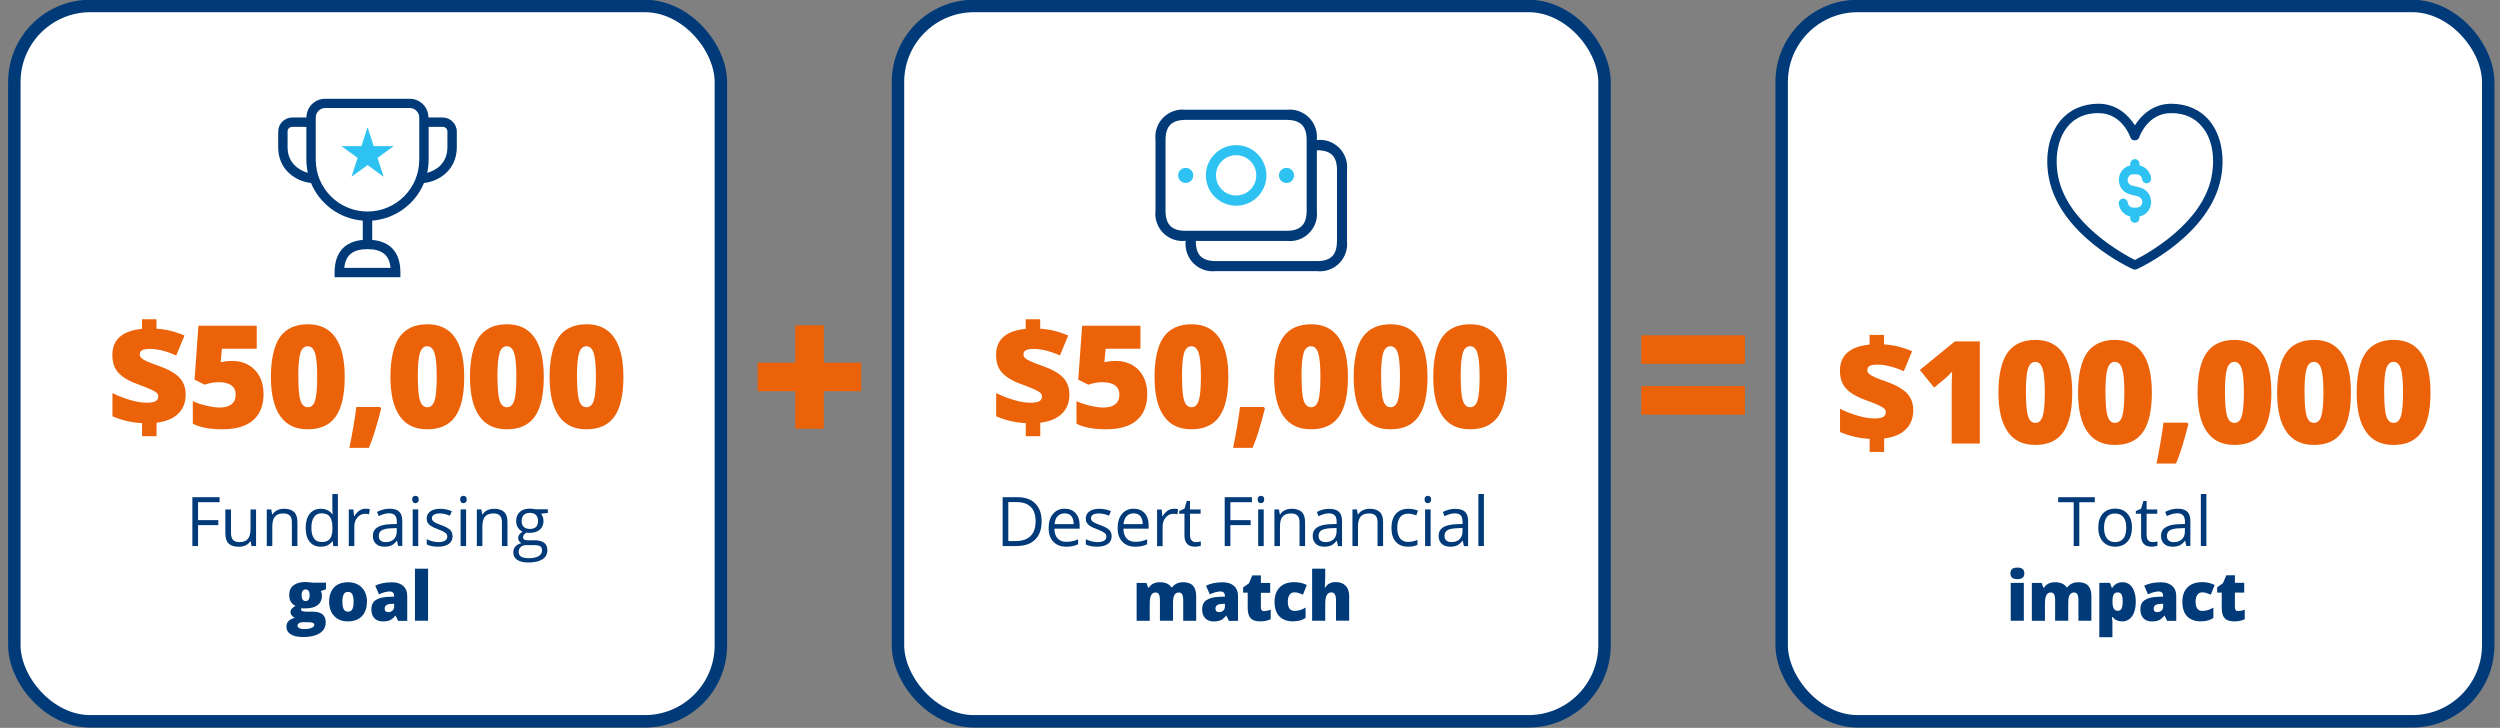 <?xml version="1.0" encoding="UTF-8"?>
<svg id="Layer_1" data-name="Layer 1" xmlns="http://www.w3.org/2000/svg" version="1.1" viewBox="0 0 343.47 100">
  <rect x="0" y="0" width="343.47" height="100" fill="#808080" stroke="none"/>
  <defs>
    <style>
      .cls-1 {
        fill: #2dc2f1;
      }

      .cls-1, .cls-2, .cls-3 {
        stroke-width: 0px;
      }

      .cls-2 {
        fill: #003a79;
      }

      .cls-3 {
        fill: #eb6208;
      }

      .cls-4 {
        fill: #fff;
        stroke: #003a79;
        stroke-miterlimit: 10;
        stroke-width: 1.71px;
      }
    </style>
  </defs>
  <path class="cls-3" d="M113.18,53.75v5.14h-3.92v-5.14h-5.17v-3.92h5.17v-5.14h3.92v5.14h5.14v3.92h-5.14Z"/>
  <path class="cls-3" d="M225.49,49.99v-3.92h14.24v3.92h-14.24ZM225.49,56.96v-3.92h14.24v3.92h-14.24Z"/>
  <g>
    <rect class="cls-4" x="244.78" y=".82" width="97.07" height="98.28" rx="10.45" ry="10.45"/>
    <g>
      <path class="cls-3" d="M256.85,60.29c-1.4-.06-2.75-.38-4.05-.94v-3.19c.74.38,1.55.69,2.42.95.87.25,1.64.38,2.3.38.54,0,.94-.07,1.19-.2.25-.13.38-.35.38-.66,0-.21-.09-.39-.27-.54-.18-.15-.49-.31-.91-.5-.43-.19-1-.41-1.72-.67-.81-.3-1.47-.64-1.97-1.01-.5-.37-.86-.79-1.09-1.26-.23-.46-.34-1.04-.34-1.73,0-1.06.34-1.88,1.02-2.48.68-.6,1.7-.96,3.05-1.1v-1.32h1.99v1.3c1.27.07,2.56.38,3.85.94l-1.14,2.74c-1.34-.6-2.55-.9-3.62-.9-.51,0-.87.06-1.08.19-.21.13-.31.31-.31.55,0,.21.08.39.23.52s.41.29.78.46c.37.17.89.37,1.55.59,1.34.47,2.3,1.01,2.88,1.62.58.61.87,1.38.87,2.34,0,1.08-.34,1.95-1.02,2.62-.68.67-1.67,1.09-2.98,1.25v1.85h-1.99v-1.8Z"/>
      <path class="cls-3" d="M271.99,60.94h-3.85v-7.43c0-.9.02-1.73.06-2.48-.24.29-.53.59-.88.9l-1.59,1.32-1.97-2.42,4.82-3.93h3.42v14.04Z"/>
      <path class="cls-3" d="M284.7,53.94c0,2.48-.42,4.3-1.25,5.46-.83,1.16-2.11,1.73-3.82,1.73s-2.94-.6-3.79-1.81c-.85-1.21-1.28-3-1.28-5.38s.42-4.33,1.25-5.49c.83-1.16,2.11-1.75,3.82-1.75s2.93.61,3.79,1.82c.85,1.21,1.28,3.02,1.28,5.42ZM278.34,53.94c0,1.59.1,2.68.3,3.27.2.6.53.89,1,.89s.81-.31,1-.92.29-1.7.29-3.25-.1-2.65-.3-3.27c-.2-.62-.53-.94-1-.94s-.8.3-1,.9c-.2.6-.3,1.7-.3,3.3Z"/>
      <path class="cls-3" d="M295.64,53.94c0,2.48-.42,4.3-1.25,5.46-.83,1.16-2.11,1.73-3.82,1.73s-2.94-.6-3.79-1.81c-.85-1.21-1.28-3-1.28-5.38s.42-4.33,1.25-5.49c.83-1.16,2.11-1.75,3.82-1.75s2.93.61,3.79,1.82c.85,1.21,1.28,3.02,1.28,5.42ZM289.27,53.94c0,1.59.1,2.68.3,3.27.2.6.53.89,1,.89s.81-.31,1-.92c.19-.61.29-1.7.29-3.25s-.1-2.65-.3-3.27c-.2-.62-.53-.94-1-.94s-.8.3-1,.9c-.2.6-.3,1.7-.3,3.3Z"/>
      <path class="cls-3" d="M300.52,58.07l.13.22c-.62,2.44-1.18,4.24-1.69,5.39h-2.68c.19-.88.37-1.87.56-2.97.19-1.1.32-1.98.39-2.64h3.28Z"/>
      <path class="cls-3" d="M312.06,53.94c0,2.48-.42,4.3-1.25,5.46-.83,1.16-2.11,1.73-3.82,1.73s-2.94-.6-3.79-1.81c-.85-1.21-1.28-3-1.28-5.38s.42-4.33,1.25-5.49c.83-1.16,2.11-1.75,3.82-1.75s2.93.61,3.79,1.82c.85,1.21,1.28,3.02,1.28,5.42ZM305.69,53.94c0,1.59.1,2.68.3,3.27.2.6.53.89,1,.89s.81-.31,1-.92c.19-.61.29-1.7.29-3.25s-.1-2.65-.3-3.27c-.2-.62-.53-.94-1-.94s-.8.3-1,.9c-.2.6-.3,1.7-.3,3.3Z"/>
      <path class="cls-3" d="M322.99,53.94c0,2.48-.42,4.3-1.25,5.46-.83,1.16-2.11,1.73-3.82,1.73s-2.94-.6-3.79-1.81c-.85-1.21-1.28-3-1.28-5.38s.42-4.33,1.25-5.49c.83-1.16,2.11-1.75,3.82-1.75s2.93.61,3.79,1.82c.85,1.21,1.28,3.02,1.28,5.42ZM316.62,53.94c0,1.59.1,2.68.3,3.27.2.6.53.89,1,.89s.81-.31,1-.92.29-1.7.29-3.25-.1-2.65-.3-3.27c-.2-.62-.53-.94-1-.94s-.8.3-1,.9c-.2.6-.3,1.7-.3,3.3Z"/>
      <path class="cls-3" d="M333.92,53.94c0,2.48-.42,4.3-1.25,5.46-.83,1.16-2.11,1.73-3.82,1.73s-2.94-.6-3.79-1.81c-.85-1.21-1.28-3-1.28-5.38s.42-4.33,1.25-5.49c.83-1.16,2.11-1.75,3.82-1.75s2.93.61,3.79,1.82c.85,1.21,1.28,3.02,1.28,5.42ZM327.56,53.94c0,1.59.1,2.68.3,3.27.2.6.53.89,1,.89s.81-.31,1-.92c.19-.61.29-1.7.29-3.25s-.1-2.65-.3-3.27c-.2-.62-.53-.94-1-.94s-.8.3-1,.9c-.2.6-.3,1.7-.3,3.3Z"/>
    </g>
    <g>
      <path class="cls-2" d="M285.68,75.02h-.78v-6.02h-2.13v-.69h5.03v.69h-2.13v6.02Z"/>
      <path class="cls-2" d="M292.9,72.5c0,.82-.21,1.46-.62,1.92-.41.46-.98.69-1.71.69-.45,0-.85-.11-1.2-.32s-.62-.51-.81-.91c-.19-.39-.28-.86-.28-1.39,0-.82.2-1.46.62-1.92.41-.46.98-.69,1.71-.69s1.26.23,1.68.7.62,1.1.62,1.9ZM289.07,72.5c0,.64.13,1.13.39,1.47.26.34.64.51,1.13.51s.88-.17,1.14-.5c.26-.33.39-.83.39-1.47s-.13-1.13-.39-1.46c-.26-.33-.64-.5-1.15-.5s-.88.16-1.13.49c-.25.33-.38.82-.38,1.47Z"/>
      <path class="cls-2" d="M295.72,74.48c.13,0,.26-.01.39-.03.13-.02.23-.04.3-.06v.58c-.08.04-.2.07-.36.1-.16.03-.31.04-.43.04-.97,0-1.46-.51-1.46-1.54v-2.99h-.72v-.37l.72-.32.32-1.07h.44v1.17h1.46v.59h-1.46v2.96c0,.3.07.54.22.7.14.16.34.24.59.24Z"/>
      <path class="cls-2" d="M300.37,75.02l-.15-.72h-.04c-.25.32-.5.53-.75.64-.25.11-.56.17-.93.17-.5,0-.89-.13-1.17-.39s-.43-.62-.43-1.1c0-1.02.81-1.55,2.44-1.6l.85-.03v-.31c0-.39-.09-.69-.26-.88-.17-.19-.44-.28-.81-.28-.42,0-.89.13-1.42.39l-.23-.58c.25-.13.52-.24.81-.32.3-.08.59-.12.89-.12.6,0,1.04.13,1.33.4.29.27.43.69.43,1.28v3.44h-.57ZM298.65,74.48c.47,0,.85-.13,1.12-.39.27-.26.41-.62.41-1.09v-.45l-.76.03c-.61.02-1.04.12-1.31.28-.27.17-.4.43-.4.78,0,.28.08.49.25.63.17.14.4.22.7.22Z"/>
      <path class="cls-2" d="M303.13,75.02h-.76v-7.15h.76v7.15Z"/>
      <path class="cls-2" d="M276.21,78.78c0-.27.08-.47.22-.6.15-.13.39-.2.73-.2s.58.07.73.2c.15.13.23.33.23.6,0,.53-.32.79-.96.79s-.95-.26-.95-.79ZM278.05,85.28h-1.8v-5.2h1.8v5.2Z"/>
      <path class="cls-2" d="M285.55,85.28v-2.83c0-.35-.05-.62-.14-.79-.1-.18-.25-.26-.46-.26-.28,0-.48.12-.61.35-.13.24-.19.6-.19,1.11v2.42h-1.8v-2.83c0-.35-.05-.62-.14-.79-.09-.18-.24-.26-.45-.26-.28,0-.49.13-.62.38-.13.25-.19.66-.19,1.23v2.28h-1.8v-5.2h1.35l.23.64h.11c.14-.24.34-.42.6-.55.26-.13.56-.19.89-.19.75,0,1.28.23,1.58.68h.14c.15-.21.35-.38.61-.5.26-.12.55-.18.87-.18.62,0,1.07.16,1.36.47.29.32.44.79.44,1.44v3.38h-1.8Z"/>
      <path class="cls-2" d="M291.55,85.37c-.26,0-.5-.04-.71-.13-.21-.09-.41-.24-.62-.47h-.08c.06.36.08.59.08.68v2.09h-1.8v-7.46h1.46l.25.66h.08c.33-.5.79-.75,1.38-.75s1.03.24,1.35.72c.33.48.49,1.13.49,1.97s-.17,1.5-.51,1.98c-.34.48-.8.72-1.39.72ZM290.95,81.39c-.26,0-.45.09-.55.28-.11.19-.16.47-.17.84v.14c0,.45.06.77.18.97.12.2.31.3.56.3.23,0,.4-.1.5-.3.1-.2.16-.52.16-.98s-.05-.77-.16-.96c-.1-.19-.28-.29-.52-.29Z"/>
      <path class="cls-2" d="M297.73,85.28l-.34-.69h-.04c-.24.3-.49.51-.74.62-.25.11-.58.17-.97.17-.49,0-.88-.15-1.16-.44-.28-.29-.42-.71-.42-1.24s.19-.97.58-1.24c.39-.27.94-.42,1.68-.46l.87-.03v-.07c0-.43-.21-.64-.63-.64-.38,0-.86.13-1.45.39l-.52-1.18c.61-.31,1.37-.47,2.3-.47.67,0,1.18.17,1.55.5s.55.79.55,1.39v3.41h-1.24ZM296.4,84.1c.22,0,.4-.07.56-.21s.23-.32.23-.54v-.4l-.41.02c-.59.02-.89.24-.89.65,0,.32.17.48.51.48Z"/>
      <path class="cls-2" d="M302.43,85.37c-.85,0-1.5-.23-1.94-.69s-.66-1.12-.66-1.98.24-1.53.71-2.01c.48-.47,1.15-.71,2.03-.71.6,0,1.17.13,1.7.39l-.53,1.33c-.22-.09-.42-.17-.6-.23s-.37-.09-.57-.09c-.29,0-.52.11-.68.34-.16.23-.24.55-.24.96,0,.83.31,1.25.92,1.25.53,0,1.03-.15,1.52-.46v1.43c-.46.31-1.02.46-1.67.46Z"/>
      <path class="cls-2" d="M307.53,83.95c.24,0,.53-.06.87-.18v1.31c-.24.1-.47.18-.69.22-.22.05-.48.07-.77.07-.6,0-1.04-.15-1.3-.44-.27-.29-.4-.75-.4-1.36v-2.15h-.63v-.73l.8-.57.46-1.09h1.18v1.04h1.28v1.35h-1.28v2.03c0,.34.16.51.49.51Z"/>
    </g>
    <path id="heart" class="cls-2" d="M303.57,16.61c-1.26-1.53-3.06-2.33-5.23-2.36h-.02c-2.5,0-4.16,1.58-5.01,2.97-.88-1.39-2.5-2.97-5.01-2.97h-.02c-2.16.02-3.96.83-5.23,2.36-1.56,1.9-2.14,4.84-1.56,7.85,1.53,7.9,11.14,12.35,11.55,12.52.07.05.17.05.27.05s.17-.02.27-.05c.41-.19,10.02-4.64,11.55-12.52.58-3.02,0-5.96-1.56-7.85h0ZM303.86,24.22c-1.26,6.57-9.02,10.72-10.55,11.5-1.53-.78-9.29-4.94-10.55-11.5-.51-2.65-.02-5.2,1.29-6.81,1.02-1.24,2.43-1.87,4.23-1.87h.02c3.23,0,4.35,3.21,4.4,3.36.17.51,1.02.51,1.19,0,.05-.15,1.17-3.36,4.4-3.36h.02c1.8,0,3.21.63,4.23,1.87,1.36,1.6,1.82,4.16,1.31,6.81h0Z"/>
    <path class="cls-1" d="M292.59,26.7l1.17.29c.32.1.56.39.56.75,0,.22-.07.41-.22.56-.17.15-.34.22-.53.22h-.51c-.36,0-.68-.29-.73-.68-.05-.34-.34-.58-.68-.56-.34.05-.58.34-.56.68.1.9.75,1.6,1.58,1.78v.24c0,.34.29.63.63.63s.63-.29.63-.63v-.24c.39-.07.75-.27,1.05-.56.36-.39.56-.9.56-1.43,0-.92-.61-1.73-1.48-1.97l-1.17-.29c-.17-.05-.29-.12-.41-.27-.1-.12-.17-.29-.17-.49,0-.44.32-.78.73-.78h.53c.36,0,.68.29.73.68.05.34.34.58.68.56.34-.05.58-.34.56-.68-.1-.9-.78-1.63-1.6-1.78v-.24c0-.34-.29-.63-.63-.63s-.63.29-.63.63v.24c-.9.19-1.58,1-1.58,1.99,0,.44.15.9.41,1.24.27.36.66.61,1.09.73Z"/>
  </g>
  <g>
    <rect class="cls-4" x="1.97" y=".82" width="97.07" height="98.28" rx="10.45" ry="10.45"/>
    <g>
      <path class="cls-3" d="M19.5,58.13c-1.4-.06-2.75-.38-4.05-.94v-3.19c.74.38,1.55.69,2.42.95s1.64.38,2.29.38c.54,0,.94-.07,1.2-.2.25-.13.38-.35.38-.66,0-.21-.09-.39-.27-.54-.18-.15-.49-.31-.91-.5-.43-.19-1-.41-1.72-.67-.81-.3-1.47-.64-1.97-1.01-.5-.37-.86-.79-1.09-1.26-.23-.46-.34-1.04-.34-1.73,0-1.06.34-1.88,1.02-2.48s1.7-.96,3.05-1.1v-1.32h1.99v1.3c1.27.07,2.56.38,3.85.94l-1.14,2.74c-1.34-.6-2.54-.9-3.62-.9-.51,0-.87.06-1.08.19-.21.13-.31.31-.31.55,0,.21.08.39.23.52.15.14.41.29.78.46s.89.37,1.55.59c1.34.47,2.3,1.01,2.88,1.62.58.61.87,1.38.87,2.34,0,1.08-.34,1.95-1.02,2.62-.68.67-1.68,1.09-2.98,1.25v1.85h-1.99v-1.8Z"/>
      <path class="cls-3" d="M31.97,49.59c.81,0,1.53.19,2.18.56.65.37,1.16.9,1.52,1.59.36.68.54,1.48.54,2.37,0,1.57-.47,2.77-1.42,3.61-.94.84-2.37,1.26-4.29,1.26-1.64,0-2.98-.25-4.01-.76v-3.11c.56.26,1.19.47,1.89.63.7.17,1.3.25,1.81.25.7,0,1.24-.15,1.62-.45.38-.3.57-.74.57-1.32,0-.54-.19-.96-.58-1.26s-.97-.45-1.75-.45c-.6,0-1.24.11-1.93.34l-1.39-.69.53-7.41h8.01v3.16h-4.78l-.17,1.85c.5-.1.85-.15,1.07-.16.21,0,.41-.01.59-.01Z"/>
      <path class="cls-3" d="M47.36,51.79c0,2.48-.42,4.3-1.25,5.46s-2.11,1.73-3.82,1.73-2.94-.6-3.79-1.81-1.28-3-1.28-5.38.42-4.33,1.25-5.49c.83-1.16,2.11-1.75,3.82-1.75s2.93.61,3.79,1.82c.85,1.21,1.28,3.02,1.28,5.42ZM40.99,51.79c0,1.59.1,2.68.3,3.27s.53.89,1,.89.81-.31,1-.92c.19-.61.29-1.7.29-3.25s-.1-2.65-.3-3.27c-.2-.62-.53-.94-1-.94s-.8.3-1,.9c-.2.6-.3,1.7-.3,3.3Z"/>
      <path class="cls-3" d="M52.24,55.92l.13.22c-.62,2.44-1.18,4.24-1.69,5.39h-2.68c.19-.88.37-1.87.56-2.97.19-1.1.32-1.98.39-2.64h3.28Z"/>
      <path class="cls-3" d="M63.78,51.79c0,2.48-.42,4.3-1.25,5.46s-2.11,1.73-3.82,1.73-2.94-.6-3.79-1.81-1.28-3-1.28-5.38.42-4.33,1.25-5.49c.83-1.16,2.11-1.75,3.82-1.75s2.93.61,3.79,1.82c.85,1.21,1.28,3.02,1.28,5.42ZM57.41,51.79c0,1.59.1,2.68.3,3.27s.53.89,1,.89.81-.31,1-.92c.19-.61.29-1.7.29-3.25s-.1-2.65-.3-3.27c-.2-.62-.53-.94-1-.94s-.8.3-1,.9c-.2.6-.3,1.7-.3,3.3Z"/>
      <path class="cls-3" d="M74.71,51.79c0,2.48-.42,4.3-1.25,5.46s-2.11,1.73-3.82,1.73-2.94-.6-3.79-1.81-1.28-3-1.28-5.38.42-4.33,1.25-5.49c.83-1.16,2.11-1.75,3.82-1.75s2.93.61,3.79,1.82c.85,1.21,1.28,3.02,1.28,5.42ZM68.35,51.79c0,1.59.1,2.68.3,3.27s.53.89,1,.89.81-.31,1-.92c.19-.61.29-1.7.29-3.25s-.1-2.65-.3-3.27c-.2-.62-.53-.94-1-.94s-.8.3-1,.9c-.2.6-.3,1.7-.3,3.3Z"/>
      <path class="cls-3" d="M85.65,51.79c0,2.48-.42,4.3-1.25,5.46s-2.11,1.73-3.82,1.73-2.94-.6-3.79-1.81-1.28-3-1.28-5.38.42-4.33,1.25-5.49c.83-1.16,2.11-1.75,3.82-1.75s2.93.61,3.79,1.82c.85,1.21,1.28,3.02,1.28,5.42ZM79.28,51.79c0,1.59.1,2.68.3,3.27s.53.89,1,.89.81-.31,1-.92c.19-.61.29-1.7.29-3.25s-.1-2.65-.3-3.27c-.2-.62-.53-.94-1-.94s-.8.3-1,.9c-.2.6-.3,1.7-.3,3.3Z"/>
    </g>
    <g>
      <path class="cls-2" d="M27.21,75.02h-.78v-6.71h3.74v.69h-2.96v2.46h2.78v.69h-2.78v2.87Z"/>
      <path class="cls-2" d="M31.74,69.99v3.27c0,.41.09.72.28.92s.48.3.88.3c.53,0,.91-.14,1.15-.43.24-.29.37-.76.37-1.41v-2.65h.76v5.03h-.63l-.11-.67h-.04c-.16.25-.37.44-.65.57-.28.13-.59.2-.95.2-.61,0-1.07-.15-1.38-.44-.3-.29-.46-.76-.46-1.4v-3.29h.77Z"/>
      <path class="cls-2" d="M40.1,75.02v-3.26c0-.41-.09-.72-.28-.92s-.48-.3-.88-.3c-.53,0-.91.14-1.16.43s-.37.75-.37,1.41v2.64h-.76v-5.03h.62l.12.69h.04c.16-.25.37-.44.66-.58s.6-.2.94-.2c.61,0,1.06.15,1.37.44.31.29.46.76.46,1.4v3.28h-.76Z"/>
      <path class="cls-2" d="M45.71,74.34h-.04c-.35.51-.88.77-1.58.77-.66,0-1.17-.22-1.54-.67-.37-.45-.55-1.09-.55-1.92s.18-1.47.55-1.93.88-.69,1.53-.69,1.21.25,1.57.74h.06l-.03-.36-.02-.35v-2.05h.76v7.15h-.62l-.1-.67ZM44.19,74.47c.52,0,.9-.14,1.13-.43.23-.28.35-.74.35-1.37v-.16c0-.71-.12-1.22-.36-1.53-.24-.3-.62-.46-1.14-.46-.45,0-.79.17-1.03.52-.24.35-.36.84-.36,1.47s.12,1.13.35,1.46c.24.33.58.49,1.04.49Z"/>
      <path class="cls-2" d="M50.21,69.89c.22,0,.42.02.6.06l-.11.71c-.21-.05-.39-.07-.55-.07-.41,0-.76.17-1.04.5-.29.33-.43.74-.43,1.23v2.7h-.76v-5.03h.63l.09.93h.04c.19-.33.41-.58.68-.76.26-.18.55-.27.87-.27Z"/>
      <path class="cls-2" d="M54.7,75.02l-.15-.72h-.04c-.25.32-.5.53-.75.64-.25.11-.56.17-.93.17-.5,0-.89-.13-1.17-.39-.28-.26-.43-.62-.43-1.1,0-1.02.81-1.55,2.44-1.6l.85-.03v-.31c0-.39-.08-.69-.26-.88-.17-.19-.44-.28-.81-.28-.42,0-.89.13-1.42.39l-.23-.58c.25-.13.52-.24.82-.32.3-.08.59-.12.89-.12.6,0,1.04.13,1.33.4.29.27.43.69.43,1.28v3.44h-.56ZM52.98,74.48c.47,0,.85-.13,1.12-.39.27-.26.41-.62.41-1.09v-.45l-.76.03c-.61.02-1.04.12-1.31.28-.27.17-.4.43-.4.78,0,.28.08.49.25.63.17.14.4.22.7.22Z"/>
      <path class="cls-2" d="M56.63,68.62c0-.17.04-.3.13-.38.09-.08.19-.12.32-.12s.23.04.32.12.13.21.13.38-.04.3-.13.38-.19.13-.32.13c-.13,0-.24-.04-.32-.13s-.13-.21-.13-.38ZM57.46,75.02h-.76v-5.03h.76v5.03Z"/>
      <path class="cls-2" d="M62.18,73.65c0,.47-.17.83-.52,1.08-.35.25-.84.38-1.47.38-.67,0-1.19-.11-1.56-.32v-.71c.24.12.5.22.78.29.28.07.54.11.8.11.4,0,.7-.06.92-.19.21-.13.32-.32.32-.58,0-.2-.08-.36-.26-.5-.17-.14-.5-.3-.99-.49-.47-.17-.8-.33-1-.46-.2-.13-.34-.28-.44-.44-.1-.17-.14-.36-.14-.59,0-.41.17-.73.5-.97.33-.24.79-.36,1.37-.36.54,0,1.07.11,1.59.33l-.27.62c-.51-.21-.96-.31-1.37-.31-.36,0-.63.06-.82.17-.18.11-.28.27-.28.47,0,.14.03.25.1.34.07.09.18.19.33.27.15.09.45.21.88.37.6.22,1,.44,1.21.66.21.22.31.5.31.83Z"/>
      <path class="cls-2" d="M63.22,68.62c0-.17.04-.3.13-.38.09-.08.19-.12.32-.12s.23.04.32.12.13.21.13.38-.04.3-.13.38-.19.13-.32.13c-.13,0-.24-.04-.32-.13s-.13-.21-.13-.38ZM64.04,75.02h-.76v-5.03h.76v5.03Z"/>
      <path class="cls-2" d="M68.96,75.02v-3.26c0-.41-.09-.72-.28-.92s-.48-.3-.88-.3c-.53,0-.91.14-1.16.43s-.37.75-.37,1.41v2.64h-.76v-5.03h.62l.12.69h.04c.16-.25.37-.44.66-.58s.6-.2.94-.2c.61,0,1.06.15,1.37.44.31.29.46.76.46,1.4v3.28h-.76Z"/>
      <path class="cls-2" d="M75.27,69.99v.48l-.93.11c.09.11.16.25.23.42s.1.37.1.59c0,.49-.17.89-.51,1.18s-.8.44-1.39.44c-.15,0-.29-.01-.42-.04-.32.17-.49.39-.49.65,0,.14.06.24.17.31s.31.1.58.1h.89c.54,0,.96.12,1.26.34.29.23.44.56.44,1,0,.56-.22.98-.67,1.27s-1.1.44-1.96.44c-.66,0-1.17-.12-1.52-.37-.36-.24-.53-.59-.53-1.04,0-.31.1-.57.29-.79.2-.22.47-.37.83-.46-.13-.06-.24-.15-.32-.27-.09-.12-.13-.26-.13-.43,0-.18.05-.34.15-.48s.25-.27.46-.4c-.26-.11-.47-.29-.64-.55-.16-.26-.25-.55-.25-.88,0-.55.17-.98.5-1.28.33-.3.8-.45,1.41-.45.26,0,.5.03.71.09h1.74ZM71.26,75.86c0,.27.11.48.34.62.23.14.56.21.99.21.64,0,1.11-.1,1.42-.29.31-.19.46-.45.46-.78,0-.27-.08-.46-.25-.57-.17-.11-.49-.16-.95-.16h-.91c-.35,0-.62.08-.81.25s-.29.4-.29.71ZM71.67,71.6c0,.35.1.62.3.8.2.18.48.27.83.27.74,0,1.12-.36,1.12-1.08s-.38-1.13-1.13-1.13c-.36,0-.63.1-.83.29s-.29.48-.29.86Z"/>
      <path class="cls-2" d="M44.79,80.08v.87l-.71.26c.1.18.15.38.15.62,0,.56-.2,1-.59,1.3-.39.31-.98.46-1.76.46-.19,0-.35-.01-.46-.04-.04.08-.06.15-.06.22,0,.09.07.16.22.2s.33.07.56.07h.86c1.17,0,1.75.49,1.75,1.47,0,.63-.27,1.13-.81,1.48-.54.35-1.3.53-2.28.53-.74,0-1.31-.12-1.71-.37-.4-.25-.6-.6-.6-1.06,0-.62.39-1.02,1.16-1.2-.16-.07-.3-.18-.42-.33-.12-.15-.18-.3-.18-.45,0-.16.04-.31.13-.43.09-.12.27-.27.56-.44-.27-.12-.48-.31-.64-.56-.15-.25-.23-.56-.23-.93,0-.57.19-1.01.58-1.32s.94-.47,1.65-.47c.09,0,.26.01.49.03.23.02.4.04.51.06h1.81ZM40.87,85.93c0,.15.08.27.24.36s.37.14.64.14c.43,0,.78-.05,1.04-.16.26-.11.39-.25.39-.42,0-.14-.08-.24-.24-.29-.16-.06-.39-.08-.68-.08h-.7c-.19,0-.36.05-.49.14-.13.09-.2.2-.2.33ZM41.44,81.78c0,.53.19.8.56.8.17,0,.3-.07.4-.2.09-.13.14-.33.14-.59,0-.54-.18-.81-.54-.81s-.56.27-.56.8Z"/>
      <path class="cls-2" d="M50.41,82.67c0,.85-.23,1.51-.69,1.99-.46.48-1.1.71-1.92.71s-1.42-.24-1.88-.73c-.47-.49-.7-1.15-.7-1.97s.23-1.51.69-1.98c.46-.47,1.1-.7,1.93-.7.51,0,.96.11,1.35.33.39.22.69.53.91.93.21.41.32.88.32,1.42ZM47.04,82.67c0,.45.06.79.18,1.02.12.23.32.35.6.35s.48-.12.59-.35c.12-.23.17-.57.17-1.02s-.06-.78-.17-1.01c-.12-.23-.32-.34-.6-.34s-.47.11-.59.34c-.12.23-.18.56-.18,1.01Z"/>
      <path class="cls-2" d="M54.69,85.28l-.34-.69h-.04c-.24.3-.49.51-.74.62s-.58.17-.97.17c-.49,0-.88-.15-1.16-.44s-.42-.71-.42-1.24.19-.97.58-1.24c.39-.27.94-.42,1.68-.46l.87-.03v-.07c0-.43-.21-.64-.63-.64-.38,0-.86.13-1.45.39l-.52-1.18c.61-.31,1.37-.47,2.3-.47.67,0,1.18.17,1.55.5.37.33.55.79.55,1.39v3.41h-1.24ZM53.36,84.1c.22,0,.4-.07.56-.21.15-.14.23-.32.23-.54v-.4l-.41.02c-.59.02-.89.24-.89.65,0,.32.17.48.51.48Z"/>
      <path class="cls-2" d="M58.81,85.28h-1.8v-7.15h1.8v7.15Z"/>
    </g>
    <path id="trophy" class="cls-2" d="M60.8,16.14h-1.94c0-1.43-1.15-2.57-2.57-2.57h-11.62c-1.43,0-2.57,1.15-2.57,2.57h-1.94c-1.07,0-1.94.87-1.94,1.94v2.14c0,3.18,2.5,4.71,4.51,4.92,1.17,2.85,3.9,4.92,7.11,5.17v2.65c-2.52.23-3.87,1.76-3.87,4.48v.64h9.04v-.64c0-2.73-1.35-4.25-3.87-4.48v-2.65c3.21-.25,5.94-2.32,7.11-5.17,2.01-.2,4.51-1.76,4.51-4.92v-2.14c0-1.07-.89-1.94-1.96-1.94ZM39.51,20.21v-2.14c0-.36.28-.64.64-.64h1.94v4.51c0,.61.08,1.22.2,1.81-1.22-.36-2.78-1.35-2.78-3.54ZM53.67,36.8h-6.37c.18-1.78,1.2-2.57,3.18-2.57s3.01.79,3.18,2.57ZM50.49,29.06h0c-3.92,0-7.11-3.18-7.11-7.11v-5.81c0-.71.59-1.3,1.3-1.3h11.62c.71,0,1.3.59,1.3,1.3v5.81c0,3.92-3.18,7.11-7.11,7.11ZM61.47,20.21c0,2.19-1.53,3.21-2.78,3.54.13-.59.2-1.17.2-1.81v-4.51h1.94c.36,0,.64.28.64.64v2.14Z"/>
    <polygon class="cls-1" points="50.5 17.48 51.34 20.08 54.08 20.08 51.87 21.69 52.71 24.29 50.5 22.68 48.29 24.29 49.13 21.69 46.92 20.08 49.65 20.08 50.5 17.48"/>
  </g>
  <g>
    <rect class="cls-4" x="123.37" y=".82" width="97.07" height="98.28" rx="10.45" ry="10.45"/>
    <g>
      <path class="cls-3" d="M140.91,58.13c-1.4-.06-2.75-.38-4.05-.94v-3.19c.74.38,1.55.69,2.42.95s1.64.38,2.29.38c.54,0,.94-.07,1.2-.2.25-.13.38-.35.38-.66,0-.21-.09-.39-.27-.54-.18-.15-.49-.31-.91-.5-.43-.19-1-.41-1.72-.67-.81-.3-1.47-.64-1.97-1.01-.5-.37-.86-.79-1.09-1.26-.23-.46-.34-1.04-.34-1.73,0-1.06.34-1.88,1.02-2.48s1.7-.96,3.05-1.1v-1.32h1.99v1.3c1.27.07,2.56.38,3.85.94l-1.14,2.74c-1.34-.6-2.54-.9-3.62-.9-.51,0-.87.06-1.08.19-.21.13-.31.31-.31.55,0,.21.08.39.23.52.15.14.41.29.78.46s.89.37,1.55.59c1.34.47,2.3,1.01,2.88,1.62.58.61.87,1.38.87,2.34,0,1.08-.34,1.95-1.02,2.62-.68.67-1.68,1.09-2.98,1.25v1.85h-1.99v-1.8Z"/>
      <path class="cls-3" d="M153.38,49.59c.81,0,1.53.19,2.18.56.65.37,1.16.9,1.52,1.59.36.68.54,1.48.54,2.37,0,1.57-.47,2.77-1.42,3.61-.94.84-2.37,1.26-4.29,1.26-1.64,0-2.98-.25-4.01-.76v-3.11c.56.26,1.19.47,1.89.63.7.17,1.3.25,1.81.25.7,0,1.24-.15,1.62-.45.38-.3.57-.74.57-1.32,0-.54-.19-.96-.58-1.26s-.97-.45-1.75-.45c-.6,0-1.24.11-1.93.34l-1.39-.69.53-7.41h8.01v3.16h-4.78l-.17,1.85c.5-.1.85-.15,1.07-.16.21,0,.41-.01.59-.01Z"/>
      <path class="cls-3" d="M168.76,51.79c0,2.48-.42,4.3-1.25,5.46s-2.11,1.73-3.82,1.73-2.94-.6-3.79-1.81-1.28-3-1.28-5.38.42-4.33,1.25-5.49c.83-1.16,2.11-1.75,3.82-1.75s2.93.61,3.79,1.82c.85,1.21,1.28,3.02,1.28,5.42ZM162.4,51.79c0,1.59.1,2.68.3,3.27s.53.89,1,.89.81-.31,1-.92c.19-.61.29-1.7.29-3.25s-.1-2.65-.3-3.27c-.2-.62-.53-.94-1-.94s-.8.3-1,.9c-.2.6-.3,1.7-.3,3.3Z"/>
      <path class="cls-3" d="M173.65,55.92l.13.22c-.62,2.44-1.18,4.24-1.69,5.39h-2.68c.19-.88.37-1.87.56-2.97.19-1.1.32-1.98.39-2.64h3.28Z"/>
      <path class="cls-3" d="M185.19,51.79c0,2.48-.42,4.3-1.25,5.46-.83,1.16-2.11,1.73-3.82,1.73s-2.94-.6-3.79-1.81c-.85-1.21-1.28-3-1.28-5.38s.42-4.33,1.25-5.49c.83-1.16,2.11-1.75,3.82-1.75s2.93.61,3.79,1.82c.85,1.21,1.28,3.02,1.28,5.42ZM178.82,51.79c0,1.59.1,2.68.3,3.27.2.6.53.89,1,.89s.81-.31,1-.92c.19-.61.29-1.7.29-3.25s-.1-2.65-.3-3.27c-.2-.62-.53-.94-1-.94s-.8.3-1,.9c-.2.6-.3,1.7-.3,3.3Z"/>
      <path class="cls-3" d="M196.12,51.79c0,2.48-.42,4.3-1.25,5.46-.83,1.16-2.11,1.73-3.82,1.73s-2.94-.6-3.79-1.81c-.85-1.21-1.28-3-1.28-5.38s.42-4.33,1.25-5.49c.83-1.16,2.11-1.75,3.82-1.75s2.93.61,3.79,1.82c.85,1.21,1.28,3.02,1.28,5.42ZM189.75,51.79c0,1.59.1,2.68.3,3.27.2.6.53.89,1,.89s.81-.31,1-.92c.19-.61.29-1.7.29-3.25s-.1-2.65-.3-3.27c-.2-.62-.53-.94-1-.94s-.8.3-1,.9c-.2.6-.3,1.7-.3,3.3Z"/>
      <path class="cls-3" d="M207.05,51.79c0,2.48-.42,4.3-1.25,5.46-.83,1.16-2.11,1.73-3.82,1.73s-2.94-.6-3.79-1.81c-.85-1.21-1.28-3-1.28-5.38s.42-4.33,1.25-5.49c.83-1.16,2.11-1.75,3.82-1.75s2.93.61,3.79,1.82c.85,1.21,1.28,3.02,1.28,5.42ZM200.69,51.79c0,1.59.1,2.68.3,3.27.2.6.53.89,1,.89s.81-.31,1-.92.29-1.7.29-3.25-.1-2.65-.3-3.27c-.2-.62-.53-.94-1-.94s-.8.3-1,.9c-.2.6-.3,1.7-.3,3.3Z"/>
    </g>
    <g>
      <path class="cls-2" d="M143.11,71.6c0,1.11-.3,1.96-.9,2.54-.6.59-1.47.88-2.6.88h-1.86v-6.71h2.06c1.04,0,1.86.29,2.43.87s.87,1.39.87,2.42ZM142.28,71.63c0-.88-.22-1.54-.66-1.98-.44-.44-1.09-.67-1.96-.67h-1.13v5.36h.95c.93,0,1.63-.23,2.1-.69s.7-1.13.7-2.03Z"/>
      <path class="cls-2" d="M146.48,75.11c-.74,0-1.33-.23-1.76-.68-.43-.45-.65-1.08-.65-1.89s.2-1.46.6-1.93c.4-.48.94-.72,1.61-.72.63,0,1.13.21,1.5.62s.55.96.55,1.64v.48h-3.47c.02.59.16,1.04.45,1.35.28.31.68.46,1.2.46.54,0,1.08-.11,1.61-.34v.68c-.27.12-.52.2-.76.25-.24.05-.53.08-.87.08ZM146.27,70.53c-.4,0-.73.13-.97.39-.24.26-.38.63-.42,1.09h2.63c0-.48-.11-.85-.32-1.1-.21-.26-.52-.38-.92-.38Z"/>
      <path class="cls-2" d="M152.73,73.65c0,.47-.17.83-.52,1.08-.35.25-.84.38-1.47.38-.67,0-1.19-.11-1.56-.32v-.71c.24.12.5.22.78.29.28.07.54.11.8.11.4,0,.7-.06.92-.19s.32-.32.32-.58c0-.2-.08-.36-.26-.5-.17-.14-.5-.3-.99-.49-.47-.17-.8-.33-1-.46-.2-.13-.34-.28-.44-.44-.1-.17-.14-.36-.14-.59,0-.41.17-.73.5-.97s.79-.36,1.37-.36c.54,0,1.07.11,1.59.33l-.27.62c-.51-.21-.96-.31-1.37-.31-.36,0-.63.06-.82.17-.18.11-.28.27-.28.47,0,.13.03.25.1.34.07.1.18.19.33.27.15.09.45.21.88.37.6.22,1,.44,1.21.66.21.22.31.5.31.83Z"/>
      <path class="cls-2" d="M155.96,75.11c-.74,0-1.33-.23-1.76-.68-.43-.45-.65-1.08-.65-1.89s.2-1.46.6-1.93c.4-.48.94-.72,1.61-.72.63,0,1.13.21,1.5.62s.55.96.55,1.64v.48h-3.47c.02.59.16,1.04.45,1.35.28.31.68.46,1.2.46.54,0,1.08-.11,1.61-.34v.68c-.27.12-.52.2-.76.25-.24.05-.53.08-.87.08ZM155.75,70.53c-.4,0-.73.13-.97.39-.24.26-.38.63-.42,1.09h2.63c0-.48-.11-.85-.32-1.1-.21-.26-.52-.38-.92-.38Z"/>
      <path class="cls-2" d="M161.26,69.89c.22,0,.42.02.6.06l-.11.71c-.21-.05-.39-.07-.55-.07-.41,0-.76.17-1.04.5-.29.33-.43.74-.43,1.24v2.7h-.76v-5.03h.63l.09.93h.04c.19-.33.41-.58.68-.76.26-.18.55-.27.87-.27Z"/>
      <path class="cls-2" d="M164.29,74.48c.13,0,.26-.01.39-.03.13-.02.23-.04.3-.06v.58c-.08.04-.2.07-.36.1-.16.03-.31.04-.43.04-.97,0-1.46-.51-1.46-1.54v-2.99h-.72v-.37l.72-.32.32-1.07h.44v1.17h1.46v.59h-1.46v2.96c0,.3.07.54.22.7.14.16.34.24.59.24Z"/>
      <path class="cls-2" d="M169.04,75.02h-.78v-6.71h3.74v.69h-2.96v2.46h2.78v.69h-2.78v2.87Z"/>
      <path class="cls-2" d="M172.79,68.62c0-.17.04-.3.13-.38s.19-.12.32-.12.23.04.32.12.13.21.13.38-.04.3-.13.38c-.09.08-.19.13-.32.13-.13,0-.24-.04-.32-.13-.09-.08-.13-.21-.13-.38ZM173.62,75.02h-.76v-5.03h.76v5.03Z"/>
      <path class="cls-2" d="M178.54,75.02v-3.26c0-.41-.09-.72-.28-.92-.19-.2-.48-.3-.88-.3-.53,0-.91.14-1.16.43-.25.28-.37.75-.37,1.41v2.64h-.76v-5.03h.62l.12.69h.04c.16-.25.37-.44.66-.58.28-.14.6-.2.94-.2.61,0,1.06.15,1.37.44.31.29.46.76.46,1.4v3.28h-.76Z"/>
      <path class="cls-2" d="M183.82,75.02l-.15-.72h-.04c-.25.31-.5.53-.75.64-.25.11-.56.17-.93.17-.5,0-.89-.13-1.17-.39s-.43-.62-.43-1.1c0-1.02.81-1.55,2.44-1.6l.85-.03v-.31c0-.39-.09-.69-.26-.87-.17-.19-.44-.28-.81-.28-.42,0-.89.13-1.42.39l-.23-.58c.25-.14.52-.24.81-.32.3-.08.59-.11.89-.11.6,0,1.04.13,1.33.4.29.27.43.69.43,1.28v3.44h-.57ZM182.1,74.48c.47,0,.85-.13,1.12-.39.27-.26.41-.62.41-1.09v-.46l-.76.03c-.61.02-1.04.12-1.31.28-.27.17-.4.43-.4.78,0,.28.08.49.25.63.17.14.4.22.7.22Z"/>
      <path class="cls-2" d="M189.26,75.02v-3.26c0-.41-.09-.72-.28-.92-.19-.2-.48-.3-.88-.3-.53,0-.91.14-1.16.43-.25.28-.37.75-.37,1.41v2.64h-.76v-5.03h.62l.12.69h.04c.16-.25.37-.44.66-.58.28-.14.6-.2.94-.2.61,0,1.06.15,1.37.44.31.29.46.76.46,1.4v3.28h-.76Z"/>
      <path class="cls-2" d="M193.46,75.11c-.73,0-1.29-.22-1.69-.67-.4-.45-.6-1.08-.6-1.9s.2-1.49.61-1.95c.41-.46.98-.69,1.73-.69.24,0,.48.03.73.08.24.05.43.11.57.18l-.23.65c-.17-.07-.35-.12-.55-.17-.2-.04-.37-.07-.53-.07-1.02,0-1.53.65-1.53,1.96,0,.62.12,1.09.37,1.42s.62.5,1.11.5c.42,0,.85-.09,1.29-.27v.67c-.34.17-.76.26-1.27.26Z"/>
      <path class="cls-2" d="M195.72,68.62c0-.17.04-.3.13-.38.09-.08.19-.12.32-.12.12,0,.23.04.32.12.09.08.13.21.13.38s-.04.3-.13.38c-.09.08-.19.13-.32.13-.13,0-.24-.04-.32-.13-.09-.08-.13-.21-.13-.38ZM196.55,75.02h-.76v-5.03h.76v5.03Z"/>
      <path class="cls-2" d="M201.12,75.02l-.15-.72h-.04c-.25.31-.5.53-.75.64s-.56.17-.93.17c-.5,0-.89-.13-1.17-.39-.28-.26-.43-.62-.43-1.1,0-1.02.81-1.55,2.44-1.6l.85-.03v-.31c0-.39-.08-.69-.25-.87-.17-.19-.44-.28-.81-.28-.42,0-.89.13-1.42.39l-.23-.58c.25-.14.52-.24.82-.32.29-.08.59-.11.89-.11.6,0,1.04.13,1.33.4.29.27.43.69.43,1.28v3.44h-.56ZM199.4,74.48c.48,0,.85-.13,1.12-.39.27-.26.41-.62.41-1.09v-.46l-.76.03c-.61.02-1.04.12-1.31.28s-.4.43-.4.78c0,.28.08.49.25.63.17.14.4.22.7.22Z"/>
      <path class="cls-2" d="M203.87,75.02h-.76v-7.15h.76v7.15Z"/>
      <path class="cls-2" d="M162.56,85.28v-2.83c0-.35-.05-.62-.14-.79-.1-.18-.25-.26-.46-.26-.28,0-.48.12-.61.35-.13.24-.19.6-.19,1.11v2.42h-1.8v-2.83c0-.35-.05-.62-.14-.79s-.24-.26-.45-.26c-.28,0-.49.13-.62.38-.13.25-.19.66-.19,1.23v2.28h-1.8v-5.2h1.35l.23.64h.11c.14-.24.34-.42.6-.55.26-.13.56-.19.89-.19.75,0,1.28.23,1.58.68h.14c.15-.21.35-.38.61-.5.26-.12.55-.18.87-.18.62,0,1.07.16,1.36.47.29.31.44.79.44,1.44v3.39h-1.8Z"/>
      <path class="cls-2" d="M168.83,85.28l-.34-.69h-.04c-.24.3-.49.51-.74.62s-.58.17-.97.17c-.49,0-.88-.15-1.16-.44s-.42-.71-.42-1.24.19-.97.58-1.24c.39-.27.94-.42,1.68-.46l.87-.03v-.07c0-.43-.21-.64-.63-.64-.38,0-.86.13-1.45.39l-.52-1.18c.61-.31,1.37-.47,2.3-.47.67,0,1.18.17,1.55.5.37.33.55.79.55,1.39v3.41h-1.24ZM167.5,84.1c.22,0,.4-.07.56-.21.15-.14.23-.32.23-.54v-.4l-.41.02c-.59.02-.89.24-.89.65,0,.32.17.48.51.48Z"/>
      <path class="cls-2" d="M173.71,83.95c.24,0,.53-.06.87-.18v1.31c-.24.1-.47.18-.69.22-.22.04-.48.07-.77.07-.6,0-1.04-.15-1.3-.44s-.4-.75-.4-1.36v-2.14h-.63v-.73l.8-.56.46-1.09h1.18v1.04h1.28v1.35h-1.28v2.02c0,.34.16.51.49.51Z"/>
      <path class="cls-2" d="M177.71,85.37c-.85,0-1.5-.23-1.94-.69-.44-.46-.66-1.12-.66-1.98s.24-1.53.71-2.01c.47-.48,1.15-.71,2.02-.71.6,0,1.17.13,1.7.39l-.53,1.33c-.22-.1-.42-.17-.6-.23-.18-.06-.37-.09-.57-.09-.29,0-.52.11-.67.34-.16.23-.24.55-.24.96,0,.83.31,1.25.92,1.25.53,0,1.03-.15,1.52-.46v1.43c-.46.31-1.02.46-1.67.46Z"/>
      <path class="cls-2" d="M183.55,85.28v-2.84c0-.7-.21-1.05-.62-1.05-.29,0-.51.12-.65.37-.14.25-.21.66-.21,1.23v2.29h-1.8v-7.15h1.8v1.01c0,.46-.02.98-.07,1.57h.08c.17-.27.37-.46.61-.57.24-.11.51-.17.82-.17.58,0,1.03.17,1.36.5.32.33.49.8.49,1.41v3.39h-1.81Z"/>
    </g>
    <path class="cls-2" d="M180.91,19.24c.24-2.06-1.23-3.92-3.29-4.16-.29-.03-.58-.03-.86,0h-13.85c-2.06-.24-3.92,1.23-4.16,3.29-.03.29-.03.58,0,.86v9.7c-.24,2.06,1.23,3.92,3.29,4.16.29.03.58.03.86,0-.24,2.06,1.23,3.92,3.29,4.16.29.03.58.03.86,0h13.85c2.06.24,3.92-1.23,4.16-3.29.03-.29.03-.58,0-.86v-9.7c.24-2.06-1.23-3.92-3.29-4.16-.29-.03-.58-.03-.86,0ZM160.13,28.94v-9.7c0-1.92.85-2.77,2.77-2.77h13.85c1.92,0,2.77.85,2.77,2.77v9.7c0,1.92-.85,2.77-2.77,2.77h-13.85c-1.92,0-2.77-.85-2.77-2.77ZM183.68,33.1c0,1.94-.83,2.77-2.77,2.77h-13.85c-1.94,0-2.77-.83-2.77-2.77h12.47c2.06.24,3.92-1.23,4.16-3.29.03-.29.03-.58,0-.86v-8.31c1.94,0,2.77.83,2.77,2.77v9.7Z"/>
    <circle class="cls-1" cx="162.9" cy="24.1" r="1.04"/>
    <circle class="cls-1" cx="176.75" cy="24.1" r="1.04"/>
    <path class="cls-1" d="M169.83,19.94c-2.3,0-4.16,1.86-4.16,4.16s1.86,4.16,4.16,4.16,4.16-1.86,4.16-4.16-1.86-4.16-4.16-4.16ZM169.83,26.86c-1.53,0-2.77-1.24-2.77-2.77s1.24-2.77,2.77-2.77,2.77,1.24,2.77,2.77-1.24,2.77-2.77,2.77Z"/>
  </g>
</svg>